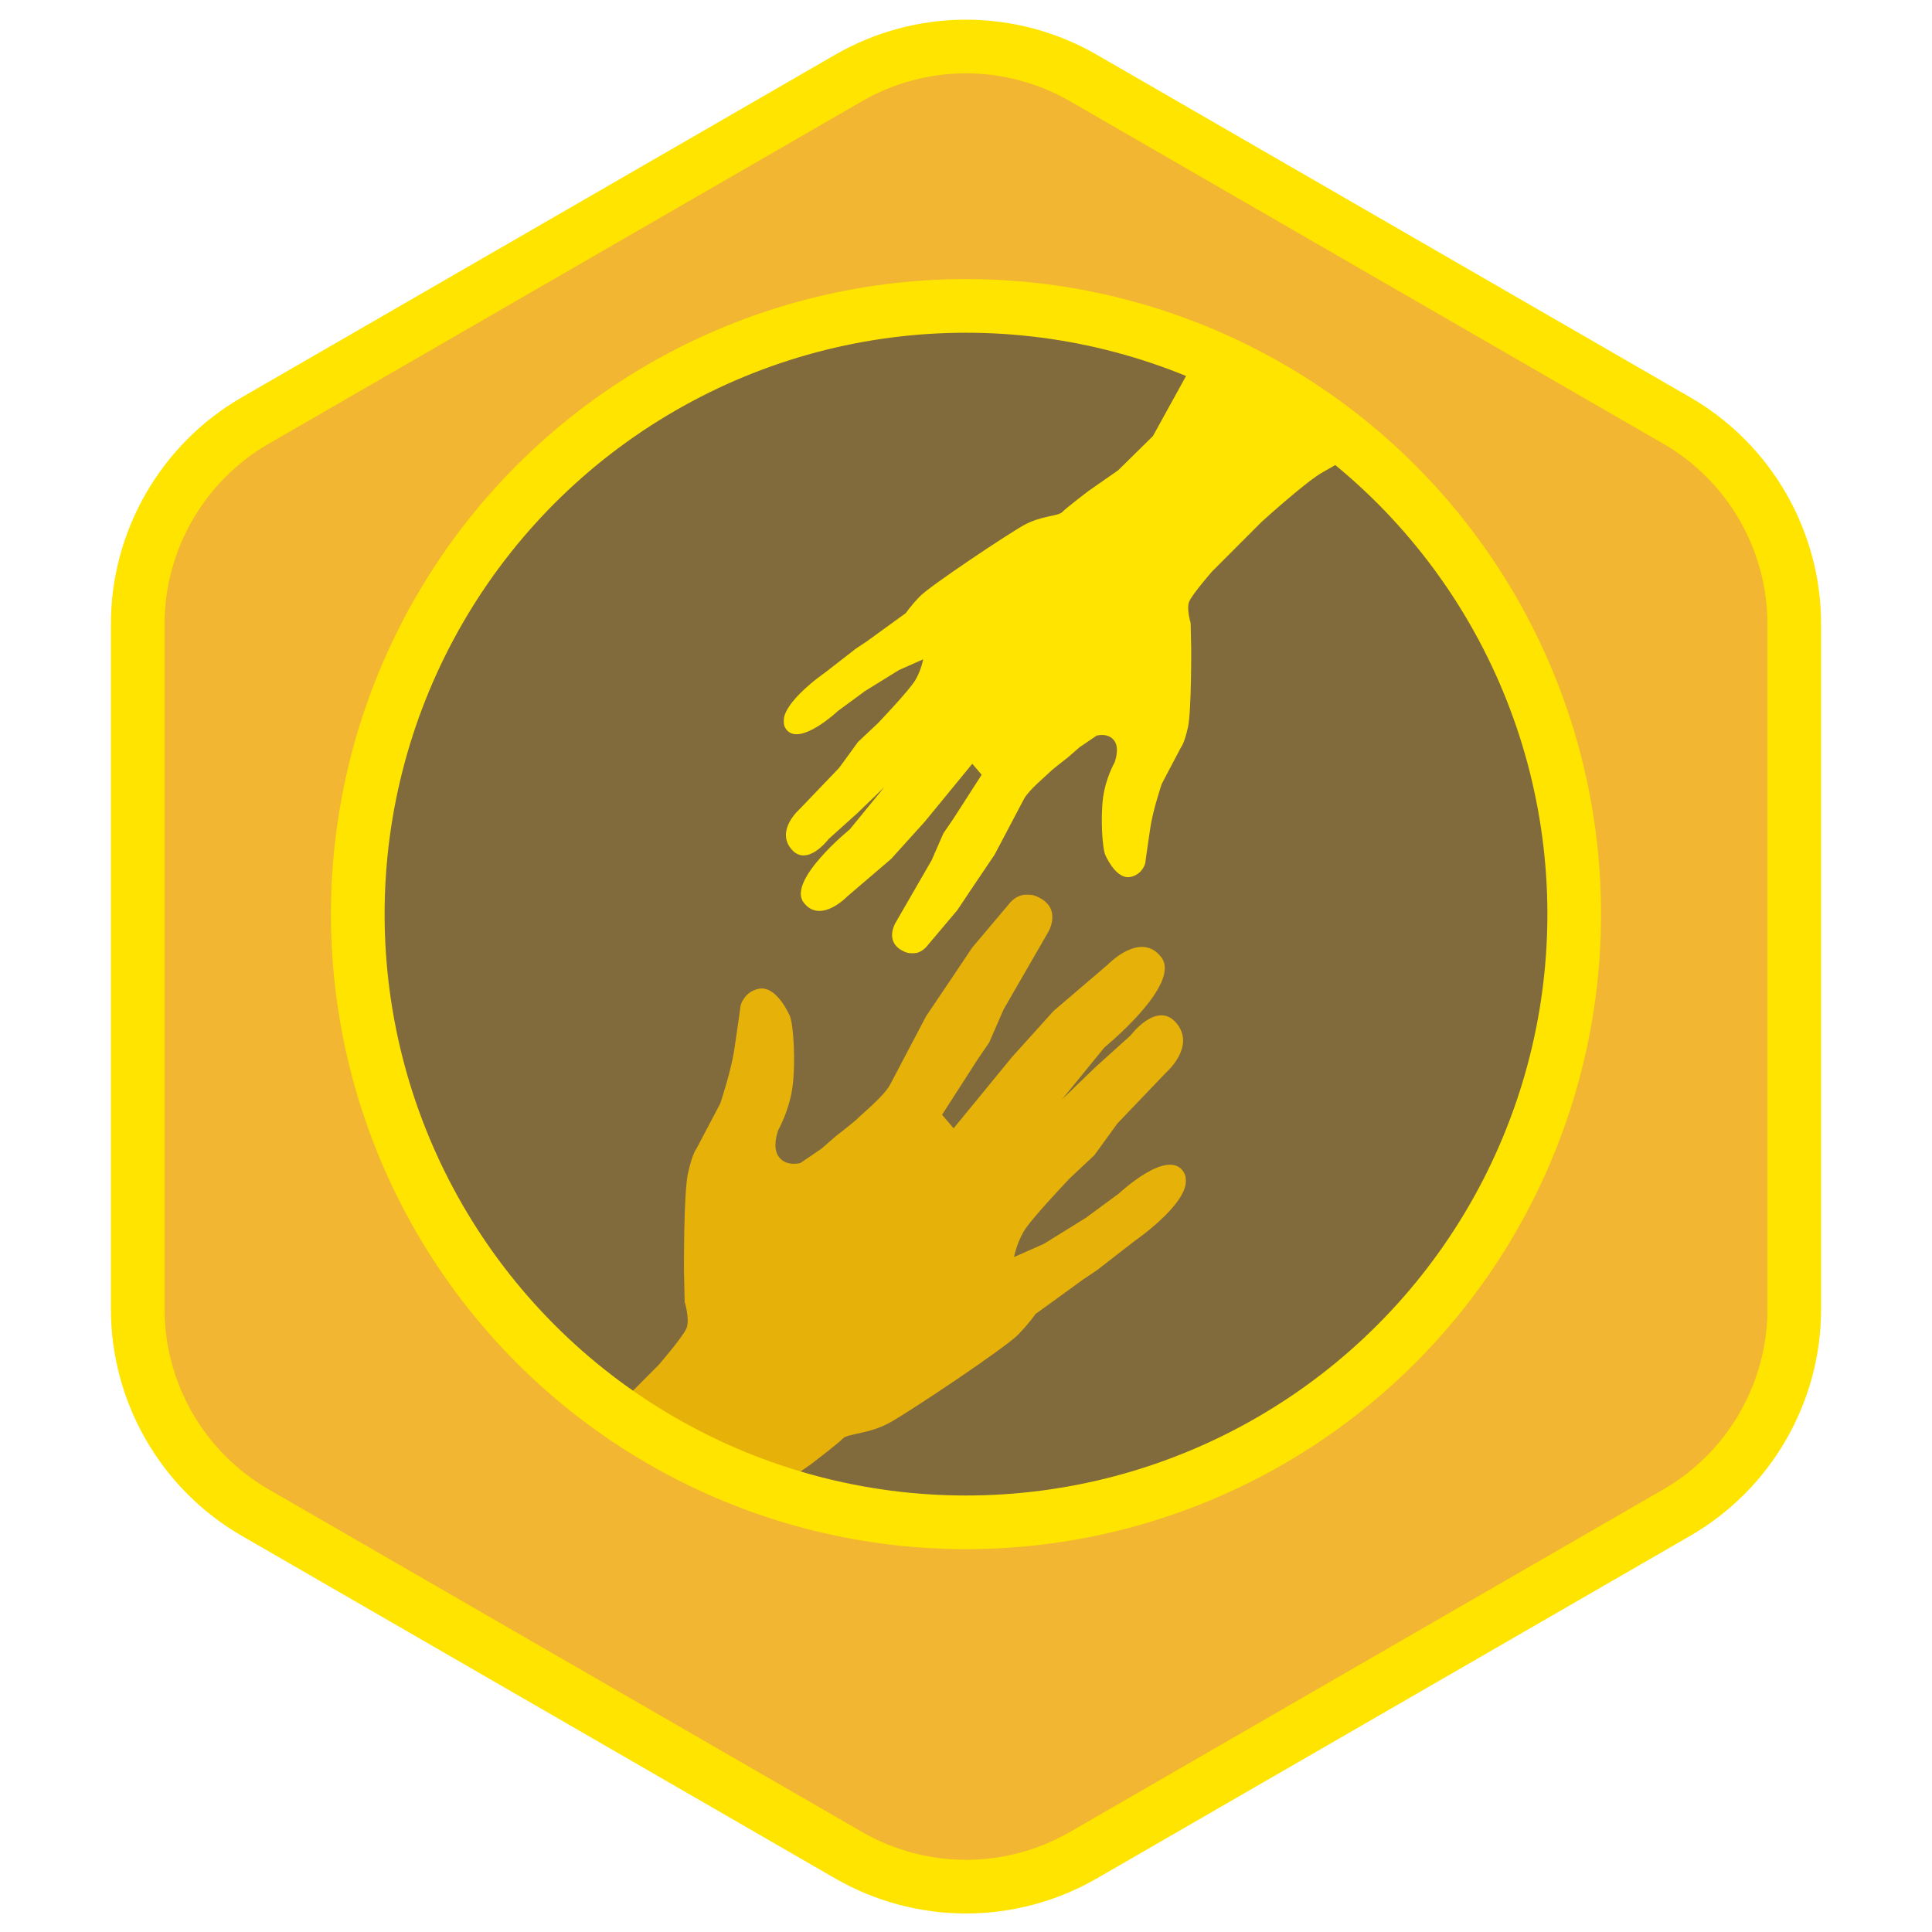 <?xml version="1.0" encoding="UTF-8"?>
<svg width="1080px" height="1080px" viewBox="0 0 1080 1080" version="1.1" xmlns="http://www.w3.org/2000/svg" xmlns:xlink="http://www.w3.org/1999/xlink">
    <!-- Generator: Sketch 51.2 (57519) - http://www.bohemiancoding.com/sketch -->
    <title>assists-badge</title>
    <desc>Created with Sketch.</desc>
    <defs>
        <polygon id="path-1" points="0 0 312 0 312 326 0 326"></polygon>
        <polygon id="path-3" points="0 0 315 0 315 328 0 328"></polygon>
    </defs>
    <g id="assists-badge" stroke="none" stroke-width="1" fill="none" fill-rule="evenodd">
        <g id="badge-background" transform="translate(77, 26)" fill="#F2B632" stroke="#FFE400" stroke-width="30">
            <path d="M397.388,1011.071 L65.613,819.52 C25.142,796.155 0,752.608 0,705.876 L0,322.776 C0,276.043 25.142,232.497 65.613,209.131 L397.388,17.581 C417.309,6.079 439.997,0 463,0 C486.003,0 508.692,6.079 528.613,17.581 L860.388,209.131 C900.859,232.497 926,276.043 926,322.776 L926,705.876 C926,752.609 900.859,796.155 860.388,819.52 L528.613,1011.071 C508.692,1022.572 486.003,1028.651 463,1028.651 C439.997,1028.651 417.309,1022.572 397.388,1011.071 Z"></path>
        </g>
        <g id="MAIN-ART" transform="translate(200, 171)">
            <circle id="Oval" fill="#816B3C" fill-rule="nonzero" cx="340" cy="340" r="340"></circle>
            <g id="hand2" transform="translate(151, 329)">
                <mask id="mask-2" fill="white">
                    <use xlink:href="#path-1"></use>
                </mask>
                <g id="Clip-2"></g>
                <path d="M310.636,155.132 C301.929,141.336 274.526,167.129 274.526,167.129 L255.937,180.818 L232.487,195.343 L215.857,202.713 C215.857,202.713 217.103,195.664 221.145,188.597 C225.187,181.494 247.052,158.621 247.052,158.621 L260.763,145.751 L273.654,127.986 L301.003,99.398 C301.003,99.398 317.473,85.033 306.683,72.003 C295.893,58.955 280.954,78.856 280.954,78.856 L261.065,96.799 L242.583,114.689 L266.407,85.478 C266.407,85.478 309.71,50.232 298.172,35.12 C286.634,19.989 268.187,39.285 268.187,39.285 L237.971,65.114 L214.771,90.836 L182.08,130.727 L175.616,123.162 L195.22,92.651 L201.986,82.719 L209.981,64.331 L234.891,21.146 C234.891,21.146 242.316,9.077 230.974,2.349 C219.632,-4.398 212.866,5.535 212.866,5.535 L192.425,29.779 L182.934,43.967 L166.678,68.104 C166.678,68.104 149.905,99.95 146.558,106.34 C143.192,112.695 130.835,122.77 128.77,124.906 C126.722,127.06 116.413,134.981 116.413,134.981 L108.169,142.155 L96.453,150.112 C96.453,150.112 88.814,152.373 84.487,146.872 C80.178,141.39 84.149,131.492 84.149,131.492 C84.149,131.492 90.203,120.865 92.019,107.55 C93.818,94.218 92.642,72.537 90.434,67.713 C88.209,62.853 81.674,51.122 73.306,52.707 C64.937,54.291 63.014,62.034 63.014,62.034 C63.014,62.034 61.216,75.367 59.382,87.276 C57.548,99.202 51.636,116.842 51.636,116.842 L38.246,142.262 C38.246,142.262 36.163,144.433 33.617,155.701 C31.071,166.951 31.356,211.008 31.356,211.008 L31.73,227.776 C31.73,227.776 34.756,237.513 32.762,242.444 C30.768,247.392 17.129,263.057 17.129,263.057 L0,280.27 C27.777,299.833 58.598,315.373 91.627,326 L102.311,318.524 C102.311,318.524 117.446,307.007 120.17,304.141 C122.912,301.293 134.824,301.702 146.558,295.169 C158.309,288.601 211.388,253.16 218.225,245.986 C225.062,238.866 227.769,234.611 227.769,234.611 L254.602,215.138 L262.187,210.064 L283.518,193.51 C283.518,193.51 319.343,168.909 310.636,155.132" id="Fill-1" fill="#E6B209" mask="url(#mask-2)"></path>
            </g>
            <g id="hand1" transform="translate(238, 34)">
                <mask id="mask-4" fill="white">
                    <use xlink:href="#path-3"></use>
                </mask>
                <g id="Clip-2"></g>
                <path d="M315,51.088 C289.569,29.125 260.118,11.653 227.863,0 L206.509,38.742 L187.049,57.903 L170.263,69.599 C170.263,69.599 157.974,78.971 155.762,81.281 C153.535,83.591 143.878,83.259 134.336,88.573 C124.808,93.872 81.709,122.636 76.157,128.426 C70.606,134.246 68.408,137.682 68.408,137.682 L46.606,153.494 L40.447,157.595 L23.141,171.038 C23.141,171.038 -5.963,190.965 1.107,202.155 C8.177,213.346 30.427,192.423 30.427,192.423 L45.521,181.319 L64.577,169.536 L78.066,163.558 C78.066,163.558 77.068,169.276 73.786,175.009 C70.504,180.756 52.736,199.311 52.736,199.311 L41.618,209.765 L31.136,224.176 L8.929,247.38 C8.929,247.38 -4.445,259.004 4.317,269.603 C13.078,280.173 25.208,264.015 25.208,264.015 L41.358,249.474 L56.379,234.962 L37.02,258.643 C37.02,258.643 1.873,287.234 11.242,299.508 C20.596,311.796 35.589,296.143 35.589,296.143 L60.109,275.177 L78.962,254.311 L105.507,221.952 L110.755,228.089 L94.837,252.839 L89.328,260.896 L82.837,275.798 L62.61,310.843 C62.61,310.843 56.582,320.633 65.791,326.091 C75.001,331.578 80.509,323.492 80.509,323.492 L97.107,303.839 L104.798,292.317 L117.998,272.751 C117.998,272.751 131.617,246.918 134.35,241.734 C137.068,236.579 147.116,228.407 148.779,226.659 C150.442,224.927 158.813,218.515 158.813,218.515 L165.507,212.682 L175.02,206.227 C175.02,206.227 181.222,204.379 184.735,208.855 C188.249,213.303 185.01,221.317 185.01,221.317 C185.01,221.317 180.094,229.952 178.634,240.767 C177.174,251.582 178.128,269.141 179.921,273.054 C181.714,277.011 187.034,286.526 193.829,285.241 C200.61,283.942 202.171,277.675 202.171,277.675 C202.171,277.675 203.632,266.859 205.121,257.185 C206.61,247.51 211.41,233.215 211.41,233.215 L222.282,212.581 C222.282,212.581 223.974,210.819 226.041,201.693 C228.109,192.567 227.877,156.829 227.877,156.829 L227.574,143.227 C227.574,143.227 225.13,135.329 226.75,131.329 C228.355,127.315 239.444,114.579 239.444,114.579 L267.217,86.754 C267.217,86.754 292.822,63.477 301.815,58.741 C304.157,57.499 308.74,54.755 315,51.088" id="Fill-1" fill="#FFE400" mask="url(#mask-4)"></path>
            </g>
        </g>
        <g id="oval-stroke" transform="translate(200, 171)" fill-rule="nonzero" stroke="#FFE400" stroke-width="30">
            <circle id="Oval-stroke" cx="340" cy="340" r="340"></circle>
        </g>
    </g>
</svg>